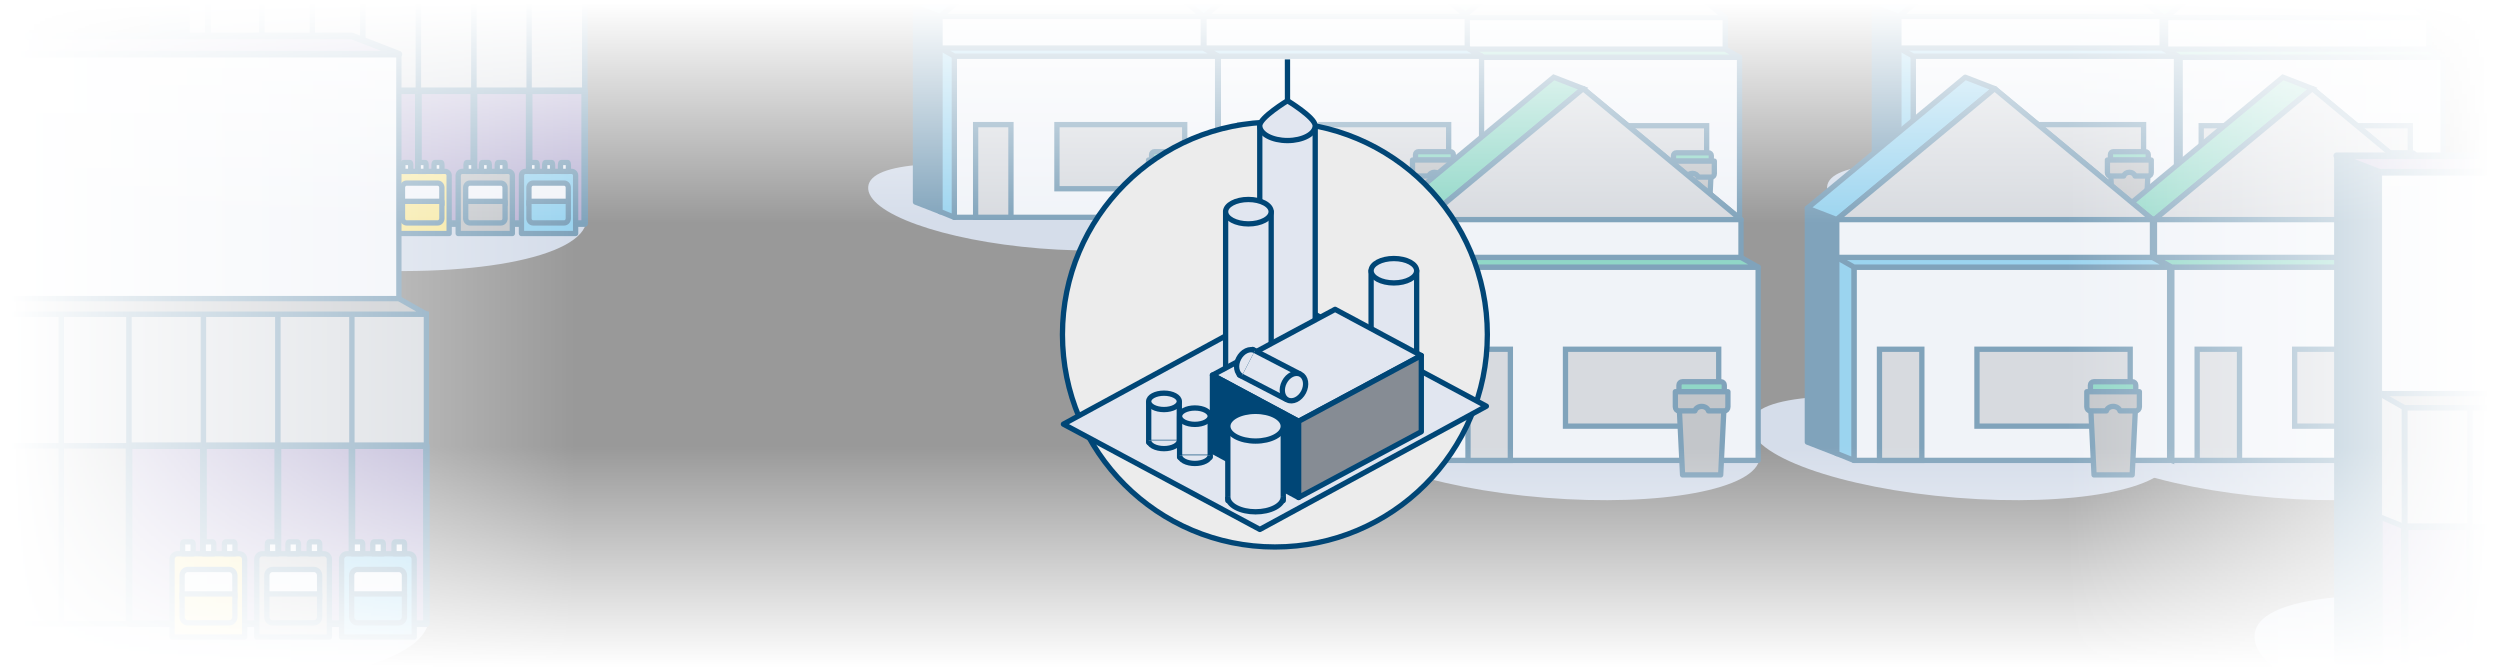 <?xml version="1.0" encoding="UTF-8"?>
<svg id="RijdendeVrachtauto" xmlns="http://www.w3.org/2000/svg" version="1.1" xmlns:xlink="http://www.w3.org/1999/xlink" viewBox="0 0 1884.56 503.62">
  <rect x="0" y="0" width="1884.56" height="503.62" fill="#333333" stroke="none"/>
  <!-- Generator: Adobe Illustrator 30.0.0, SVG Export Plug-In . SVG Version: 2.1.1 Build 123)  -->
  <defs>
    <style>
      .st0, .st1, .st2, .st3, .st4, .st5, .st6, .st7, .st8, .st9, .st10, .st11, .st12, .st13, .st14, .st15, .st16, .st17 {
        stroke-width: 4px;
      }

      .st0, .st1, .st2, .st3, .st4, .st18, .st6, .st7, .st8, .st19, .st9, .st12, .st20, .st21, .st14, .st15, .st16, .st22, .st17 {
        stroke: #014676;
      }

      .st0, .st1, .st2, .st5, .st18, .st6, .st9, .st10, .st11, .st13, .st14, .st15, .st16, .st17 {
        stroke-linejoin: round;
      }

      .st0, .st11 {
        fill: #868c94;
      }

      .st1 {
        fill: #37a8df;
      }

      .st2, .st3 {
        fill: #aeb5bf;
      }

      .st3, .st4, .st7, .st8, .st19, .st12, .st20, .st21, .st22 {
        stroke-miterlimit: 10;
      }

      .st4, .st6, .st21 {
        fill: #21af8e;
      }

      .st5, .st10, .st11, .st13 {
        stroke: #004676;
      }

      .st5, .st16 {
        fill: #004676;
      }

      .st18 {
        fill: #7264a7;
        stroke-width: 5px;
      }

      .st23 {
        fill: url(#Naamloos_verloop_5);
      }

      .st7, .st22 {
        fill: #fff;
      }

      .st24 {
        fill: url(#Naamloos_verloop_4);
      }

      .st8 {
        fill: #ededed;
      }

      .st25 {
        fill: url(#Naamloos_verloop_2);
      }

      .st19, .st20, .st21, .st22 {
        stroke-width: 3px;
      }

      .st19, .st26 {
        fill: #014676;
      }

      .st9, .st27 {
        fill: #aabad4;
      }

      .st10, .st15 {
        fill: #ecce3d;
      }

      .st12 {
        fill: #bf1c39;
      }

      .st13, .st14 {
        fill: #e1e6f0;
      }

      .st20 {
        fill: none;
      }

      .st28 {
        fill: url(#Naamloos_verloop_3);
      }

      .st29 {
        fill: url(#Naamloos_verloop);
      }

      .st17 {
        fill: #ececec;
      }
    </style>
    <linearGradient id="Naamloos_verloop" data-name="Naamloos verloop" x1="1437.15" y1="-2594.97" x2="1610.66" y2="-2594.97" gradientTransform="translate(3536.98 1947.67) rotate(-90)" gradientUnits="userSpaceOnUse">
      <stop offset=".04" stop-color="#fff"/>
      <stop offset="1" stop-color="#fff" stop-opacity="0"/>
    </linearGradient>
    <linearGradient id="Naamloos_verloop_2" data-name="Naamloos verloop 2" x1="1946.39" y1="-2006.25" x2="2390.56" y2="-2006.25" gradientTransform="translate(-1957.89 2254.75)" gradientUnits="userSpaceOnUse">
      <stop offset=".04" stop-color="#fff"/>
      <stop offset="1" stop-color="#fff" stop-opacity="0"/>
    </linearGradient>
    <linearGradient id="Naamloos_verloop_3" data-name="Naamloos verloop 3" x1="7528.94" y1="-1300.95" x2="7528.94" y2="-783.27" gradientTransform="translate(8472.1 -789.94) rotate(-180)" gradientUnits="userSpaceOnUse">
      <stop offset=".37" stop-color="#fff" stop-opacity=".5"/>
      <stop offset="1" stop-color="#fff" stop-opacity=".5"/>
    </linearGradient>
    <linearGradient id="Naamloos_verloop_4" data-name="Naamloos verloop 4" x1="4553.65" y1="-4596.25" x2="4885.45" y2="-4596.25" gradientTransform="translate(6443.45 -4347.75) rotate(-180)" gradientUnits="userSpaceOnUse">
      <stop offset=".04" stop-color="#fff"/>
      <stop offset="1" stop-color="#fff" stop-opacity="0"/>
    </linearGradient>
    <linearGradient id="Naamloos_verloop_5" data-name="Naamloos verloop 5" x1="3717.49" y1="787.43" x2="3891" y2="787.43" gradientTransform="translate(1730.88 -3722.75) rotate(90)" gradientUnits="userSpaceOnUse">
      <stop offset=".04" stop-color="#fff"/>
      <stop offset="1" stop-color="#fff" stop-opacity="0"/>
    </linearGradient>
  </defs>
  <g id="Flat3">
    <path class="st27" d="M255.7,115.09c104.56,8.41,188.71,22.7,186.44,51-2.28,28.3-88.88,44.43-193.44,36.02-104.55-8.41-187.47-38.17-185.2-66.48,2.28-28.3,87.64-28.95,192.19-20.54h0Z"/>
    <polygon class="st16" points="141.05 -151.7 114.56 -161.96 114.56 -58.58 114.56 152.04 141.05 162.31 141.05 -151.7"/>
    <polygon class="st14" points="425.29 -151.7 283.17 -151.7 141.05 -151.7 141.05 162.31 425.29 162.31 425.29 -151.7"/>
    <rect class="st14" x="156.51" y="-5.52" width="284.24" height="174.03"/>
    <rect class="st0" x="235.43" y="68.43" width="38.15" height="100.09"/>
    <rect class="st0" x="197.28" y="68.43" width="38.15" height="100.09"/>
    <rect class="st3" x="235.43" y="-5.52" width="38.15" height="73.95"/>
    <rect class="st3" x="273.58" y="-5.52" width="41.86" height="73.95"/>
    <rect class="st3" x="315.44" y="-5.52" width="41.86" height="73.95"/>
    <rect class="st3" x="357.31" y="-5.52" width="41.86" height="73.95"/>
    <rect class="st3" x="398.89" y="-5.52" width="41.86" height="73.95"/>
    <rect class="st3" x="197.28" y="-5.52" width="38.15" height="73.95"/>
    <rect class="st3" x="156.51" y="-5.52" width="40.77" height="73.95"/>
    <rect class="st18" x="273.58" y="68.43" width="41.86" height="100.09"/>
    <rect class="st18" x="157" y="68.43" width="40.29" height="100.09"/>
    <rect class="st18" x="315.44" y="68.43" width="41.86" height="100.09"/>
    <rect class="st18" x="357.31" y="68.43" width="41.86" height="100.09"/>
    <rect class="st18" x="398.89" y="68.43" width="41.86" height="100.09"/>
    <polygon class="st18" points="114.56 -161.96 141.05 -151.7 425.29 -151.7 398.8 -161.96 114.56 -161.96"/>
    <polygon class="st18" points="141.05 162.31 156.51 168.52 156.51 -10.23 141.05 -14.26 141.05 162.31"/>
    <polygon class="st3" points="141.05 62.22 156.51 68.43 156.51 -10.23 141.05 -14.26 141.05 62.22"/>
    <polygon class="st0" points="141.05 -14.26 425.29 -14.26 440.75 -5.52 156.51 -5.52 141.05 -14.26"/>
    <g>
      <path class="st1" d="M430.83,129.19h-34.68c-1.7,0-3.07,1.37-3.07,3.07v43.75h40.83v-43.75c0-1.7-1.37-3.07-3.07-3.07h0Z"/>
      <path class="st14" d="M419.65,138.02h5.62c1.74,0,3.15,1.52,3.15,3.41v12.85h-29.69v-12.85c0-1.88,1.41-3.41,3.15-3.41h17.77Z"/>
      <path class="st14" d="M403.19,122.49h1.12c.35,0,.63.63.63,1.41v5.3h-5.94v-5.3c0-.77.28-1.41.63-1.41,0,0,3.56,0,3.56,0Z"/>
      <path class="st14" d="M414.79,122.49h1.12c.35,0,.63.63.63,1.41v5.3h-5.94v-5.3c0-.77.28-1.41.63-1.41,0,0,3.56,0,3.56,0Z"/>
      <path class="st14" d="M426.72,122.49h1.12c.35,0,.63.63.63,1.41v5.3h-5.94v-5.3c0-.77.28-1.41.63-1.41,0,0,3.56,0,3.56,0Z"/>
      <path class="st1" d="M407.5,168.04h-5.62c-1.74,0-3.15-1.52-3.15-3.41v-12.85h29.69v12.85c0,1.88-1.41,3.41-3.15,3.41h-17.77Z"/>
    </g>
    <g>
      <path class="st0" d="M383.15,129.19h-34.68c-1.7,0-3.07,1.37-3.07,3.07v43.75h40.83v-43.75c0-1.7-1.37-3.07-3.07-3.07h0Z"/>
      <path class="st14" d="M371.96,138.02h5.62c1.74,0,3.15,1.52,3.15,3.41v12.85h-29.69v-12.85c0-1.88,1.41-3.41,3.15-3.41h17.77Z"/>
      <path class="st14" d="M355.5,122.49h1.12c.35,0,.63.63.63,1.41v5.3h-5.94v-5.3c0-.77.28-1.41.63-1.41,0,0,3.56,0,3.56,0Z"/>
      <path class="st14" d="M367.1,122.49h1.12c.35,0,.63.63.63,1.41v5.3h-5.94v-5.3c0-.77.28-1.41.63-1.41,0,0,3.56,0,3.56,0Z"/>
      <path class="st14" d="M379.03,122.49h1.12c.35,0,.63.63.63,1.41v5.3h-5.94v-5.3c0-.77.28-1.41.63-1.41,0,0,3.56,0,3.56,0Z"/>
      <path class="st0" d="M359.82,168.04h-5.62c-1.74,0-3.15-1.52-3.15-3.41v-12.85h29.69v12.85c0,1.88-1.41,3.41-3.15,3.41h-17.77Z"/>
    </g>
    <g>
      <path class="st15" d="M335.5,129.19h-34.68c-1.7,0-3.07,1.37-3.07,3.07v43.75h40.83v-43.75c0-1.7-1.37-3.07-3.07-3.07h-.01Z"/>
      <path class="st14" d="M324.31,138.02h5.62c1.74,0,3.15,1.52,3.15,3.41v12.85h-29.69v-12.85c0-1.88,1.41-3.41,3.15-3.41h17.77Z"/>
      <path class="st14" d="M307.86,122.49h1.12c.35,0,.63.63.63,1.41v5.3h-5.94v-5.3c0-.77.28-1.41.63-1.41,0,0,3.56,0,3.56,0Z"/>
      <path class="st14" d="M319.45,122.49h1.12c.35,0,.63.63.63,1.41v5.3h-5.94v-5.3c0-.77.28-1.41.63-1.41,0,0,3.56,0,3.56,0Z"/>
      <path class="st14" d="M331.38,122.49h1.12c.35,0,.63.63.63,1.41v5.3h-5.94v-5.3c0-.77.28-1.41.63-1.41,0,0,3.56,0,3.56,0Z"/>
      <path class="st15" d="M312.17,168.04h-5.62c-1.74,0-3.15-1.52-3.15-3.41v-12.85h29.69v12.85c0,1.88-1.41,3.41-3.15,3.41h-17.77Z"/>
    </g>
  </g>
  <g id="Huis5">
    <path class="st27" d="M1712.53,127.34c73,5.87,131.76,15.85,130.17,35.61s-62.06,31.02-135.06,25.15c-73-5.87-130.89-26.65-129.3-46.41,1.59-19.76,61.19-20.21,134.19-14.34h0Z"/>
    <polygon class="st16" points="1632.48 13.25 1613.98 6.08 1613.98 6.08 1613.98 153.14 1632.48 160.3 1632.48 13.25"/>
    <polygon class="st14" points="1830.94 13.25 1731.71 -69.08 1632.48 13.25 1632.48 160.3 1830.94 160.3 1830.94 13.25"/>
    <rect class="st14" x="1643.27" y="43.13" width="198.46" height="121.51"/>
    <rect class="st3" x="1659.32" y="94.76" width="26.63" height="69.88"/>
    <rect class="st3" x="1720.61" y="94.76" width="96.33" height="48.34"/>
    <polygon class="st4" points="1613.98 6.08 1632.48 13.25 1731.71 -69.08 1713.21 -76.24 1613.98 6.08"/>
    <polygon class="st4" points="1632.48 160.3 1643.27 164.64 1643.27 39.84 1632.48 37.02 1632.48 160.3"/>
    <polygon class="st6" points="1632.48 37.02 1830.94 37.02 1841.74 43.13 1643.27 43.13 1632.48 37.02"/>
    <g>
      <path class="st4" d="M1794.08,115.18h24.22c1.19,0,2.15.96,2.15,2.15v4.13h-28.51v-4.13c0-1.19.96-2.15,2.15-2.15h-.01Z"/>
      <polygon class="st0" points="1791.93 127.48 1794.2 173.77 1818.17 173.77 1820.44 127.48 1791.93 127.48"/>
      <path class="st0" d="M1789.66,121.46v9.51c0,1.39.99,2.52,2.2,2.52h10.1c.44-1.61,2.18-2.81,4.26-2.81s3.82,1.2,4.26,2.81h10.03c1.21,0,2.2-1.13,2.2-2.52v-9.51h-33.06.01Z"/>
    </g>
    <polygon class="st2" points="1632.48 13.25 1830.94 13.25 1731.71 -69.08 1632.48 13.25"/>
  </g>
  <g id="Huis4">
    <path class="st27" d="M1511.49,126.51c73,5.87,131.76,15.85,130.17,35.61s-62.06,31.02-135.06,25.15c-73-5.87-130.89-26.65-129.3-46.41s61.19-20.21,134.19-14.34h0Z"/>
    <polygon class="st16" points="1431.43 12.42 1412.94 5.26 1412.94 5.26 1412.94 152.31 1431.43 159.48 1431.43 12.42"/>
    <polygon class="st14" points="1629.89 12.42 1530.66 -69.91 1431.43 12.42 1431.43 159.48 1629.89 159.48 1629.89 12.42"/>
    <rect class="st14" x="1442.23" y="42.3" width="198.46" height="121.51"/>
    <rect class="st3" x="1458.27" y="93.93" width="26.63" height="69.88"/>
    <rect class="st3" x="1519.56" y="93.93" width="96.33" height="48.34"/>
    <polygon class="st1" points="1412.94 5.26 1431.43 12.42 1530.66 -69.91 1512.17 -77.07 1412.94 5.26"/>
    <polygon class="st1" points="1431.43 159.48 1442.23 163.82 1442.23 39.01 1431.43 36.2 1431.43 159.48"/>
    <polygon class="st1" points="1431.43 36.2 1629.89 36.2 1640.69 42.3 1442.23 42.3 1431.43 36.2"/>
    <g>
      <path class="st4" d="M1593.04,114.36h24.22c1.19,0,2.15.96,2.15,2.15v4.13h-28.51v-4.13c0-1.19.96-2.15,2.15-2.15h-.01Z"/>
      <polygon class="st0" points="1590.89 126.65 1593.16 172.94 1617.13 172.94 1619.4 126.65 1590.89 126.65"/>
      <path class="st0" d="M1588.62,120.64v9.51c0,1.39.99,2.52,2.2,2.52h10.1c.44-1.61,2.18-2.81,4.26-2.81s3.82,1.2,4.26,2.81h10.03c1.21,0,2.2-1.13,2.2-2.52v-9.51h-33.06.01Z"/>
    </g>
    <polygon class="st2" points="1431.43 12.42 1629.89 12.42 1530.66 -69.91 1431.43 12.42"/>
  </g>
  <g id="Huis3">
    <path class="st27" d="M1182.11,127.34c73,5.87,131.76,15.85,130.17,35.61s-62.06,31.02-135.06,25.15c-73-5.87-130.89-26.65-129.3-46.41,1.59-19.76,61.19-20.21,134.19-14.34h0Z"/>
    <polygon class="st16" points="1102.06 13.25 1083.56 6.08 1083.56 6.08 1083.56 153.14 1102.06 160.3 1102.06 13.25"/>
    <polygon class="st14" points="1300.52 13.25 1201.29 -69.08 1102.06 13.25 1102.06 160.3 1300.52 160.3 1300.52 13.25"/>
    <rect class="st14" x="1112.85" y="43.13" width="198.46" height="121.51"/>
    <rect class="st3" x="1128.9" y="94.76" width="26.63" height="69.88"/>
    <rect class="st3" x="1190.19" y="94.76" width="96.33" height="48.34"/>
    <polygon class="st4" points="1083.56 6.08 1102.06 13.25 1201.29 -69.08 1182.79 -76.24 1083.56 6.08"/>
    <polygon class="st4" points="1102.06 160.3 1112.85 164.64 1112.85 39.84 1102.06 37.02 1102.06 160.3"/>
    <polygon class="st6" points="1102.06 37.02 1300.52 37.02 1311.32 43.13 1112.85 43.13 1102.06 37.02"/>
    <g>
      <path class="st4" d="M1263.66,115.18h24.22c1.19,0,2.15.96,2.15,2.15v4.13h-28.51v-4.13c0-1.19.96-2.15,2.15-2.15h-.01Z"/>
      <polygon class="st0" points="1261.52 127.48 1263.79 173.77 1287.75 173.77 1290.02 127.48 1261.52 127.48"/>
      <path class="st0" d="M1259.25,121.46v9.51c0,1.39.99,2.52,2.2,2.52h10.1c.44-1.61,2.18-2.81,4.26-2.81s3.82,1.2,4.26,2.81h10.03c1.21,0,2.2-1.13,2.2-2.52v-9.51h-33.06.01Z"/>
    </g>
    <polygon class="st2" points="1102.06 13.25 1300.52 13.25 1201.29 -69.08 1102.06 13.25"/>
  </g>
  <g id="Huis2">
    <path class="st27" d="M987.64,126.51c73,5.87,131.76,15.85,130.17,35.61s-62.06,31.02-135.06,25.15c-73-5.87-130.89-26.65-129.3-46.41s61.19-20.21,134.19-14.34h0Z"/>
    <polygon class="st16" points="907.59 12.42 889.09 5.26 889.09 5.26 889.09 152.31 907.59 159.48 907.59 12.42"/>
    <polygon class="st14" points="1106.05 12.42 1006.82 -69.91 907.59 12.42 907.59 159.48 1106.05 159.48 1106.05 12.42"/>
    <rect class="st14" x="918.38" y="42.3" width="198.46" height="121.51"/>
    <rect class="st3" x="934.42" y="93.93" width="26.63" height="69.88"/>
    <rect class="st3" x="995.71" y="93.93" width="96.33" height="48.34"/>
    <polygon class="st1" points="889.09 5.26 907.59 12.42 1006.82 -69.91 988.32 -77.07 889.09 5.26"/>
    <polygon class="st1" points="907.59 159.48 918.38 163.82 918.38 39.01 907.59 36.2 907.59 159.48"/>
    <polygon class="st1" points="907.59 36.2 1106.05 36.2 1116.84 42.3 918.38 42.3 907.59 36.2"/>
    <g>
      <path class="st4" d="M1069.19,114.36h24.22c1.19,0,2.15.96,2.15,2.15v4.13h-28.51v-4.13c0-1.19.96-2.15,2.15-2.15h-.01Z"/>
      <polygon class="st0" points="1067.04 126.65 1069.31 172.94 1093.28 172.94 1095.55 126.65 1067.04 126.65"/>
      <path class="st0" d="M1064.77,120.64v9.51c0,1.39.99,2.52,2.2,2.52h10.1c.44-1.61,2.18-2.81,4.26-2.81s3.82,1.2,4.26,2.81h10.03c1.21,0,2.2-1.13,2.2-2.52v-9.51h-33.06.01Z"/>
    </g>
    <polygon class="st2" points="907.59 12.42 1106.05 12.42 1006.82 -69.91 907.59 12.42"/>
  </g>
  <g id="Huis1">
    <path class="st27" d="M788.67,126.51c73,5.87,131.76,15.85,130.17,35.61s-62.06,31.02-135.06,25.15c-73-5.87-130.89-26.65-129.3-46.41s61.19-20.21,134.19-14.34h0Z"/>
    <polygon class="st16" points="708.61 12.42 690.12 5.26 690.12 5.26 690.12 152.31 708.61 159.48 708.61 12.42"/>
    <polygon class="st14" points="907.07 12.42 807.84 -69.91 708.61 12.42 708.61 159.48 907.07 159.48 907.07 12.42"/>
    <rect class="st14" x="719.41" y="42.3" width="198.46" height="121.51"/>
    <rect class="st3" x="735.45" y="93.93" width="26.63" height="69.88"/>
    <rect class="st3" x="796.74" y="93.93" width="96.33" height="48.34"/>
    <polygon class="st1" points="690.12 5.26 708.61 12.42 807.84 -69.91 789.35 -77.07 690.12 5.26"/>
    <polygon class="st1" points="708.61 159.48 719.41 163.82 719.41 39.01 708.61 36.2 708.61 159.48"/>
    <polygon class="st1" points="708.61 36.2 907.07 36.2 917.87 42.3 719.41 42.3 708.61 36.2"/>
    <g>
      <path class="st4" d="M870.22,114.36h24.22c1.19,0,2.15.96,2.15,2.15v4.13h-28.51v-4.13c0-1.19.96-2.15,2.15-2.15h-.01Z"/>
      <polygon class="st0" points="868.07 126.65 870.34 172.94 894.31 172.94 896.58 126.65 868.07 126.65"/>
      <path class="st0" d="M865.8,120.64v9.51c0,1.39.99,2.52,2.2,2.52h10.1c.44-1.61,2.18-2.81,4.26-2.81s3.82,1.2,4.26,2.81h10.03c1.21,0,2.2-1.13,2.2-2.52v-9.51h-33.06,0Z"/>
    </g>
    <polygon class="st2" points="708.61 12.42 907.07 12.42 807.84 -69.91 708.61 12.42"/>
  </g>
  <g id="Vrachtauto2">
    <ellipse class="st27" cx="2242.19" cy="216.78" rx="99.65" ry="4.6"/>
    <g>
      <path class="st7" d="M2331.4,185.29h0v19.84h-178.24s-1.85-71.5,23.98-71.5h25.38l-.09,51.66h128.97Z"/>
      <polygon class="st9" points="2331.4 185.29 2331.4 171.18 2222.37 171.18 2222.37 160.74 2202.52 160.74 2202.43 185.29 2331.4 185.29"/>
      <path class="st20" d="M2331.4,185.29h0v19.84h-178.24s-1.85-71.5,23.98-71.5h25.38l-.09,51.66h128.97Z"/>
      <path class="st19" d="M2155.79,172.46h0l24.29-2.73c1.64-.19,2.89-1.57,2.89-3.21l.04-20.98c0-1.79-1.45-3.25-3.25-3.25h-10.16c-8.46,0-13.02,18.19-13.8,30.18h-.01Z"/>
      <g>
        <rect class="st12" x="2209.3" y="130.22" width="139.03" height="45.27" rx="1.42" ry="1.42"/>
        <rect class="st12" x="2337.56" y="124.56" width="10.91" height="54.86" rx=".87" ry=".87"/>
        <rect class="st12" x="2297.2" y="124.56" width="5.46" height="54.86" rx=".87" ry=".87"/>
        <rect class="st12" x="2254.16" y="124.56" width="5.46" height="54.86" rx=".87" ry=".87"/>
        <rect class="st12" x="2209.31" y="124.56" width="5.46" height="54.86" rx=".87" ry=".87"/>
      </g>
      <rect class="st19" x="2153.68" y="186.64" width="4.39" height="9.14"/>
      <path class="st22" d="M2180.76,160.19v-12.33c0-1.7-1.38-3.07-3.07-3.07h-4.61c-1.7,0-3.07,1.38-3.07,3.07v12.33c0,1.7,1.38,3.07,3.07,3.07h4.61c1.7,0,3.07-1.38,3.07-3.07Z"/>
      <line class="st20" x1="2175.38" y1="154.03" x2="2175.38" y2="133.5"/>
      <circle class="st8" cx="2305.44" cy="205.13" r="11.66"/>
      <circle class="st26" cx="2305.44" cy="205.13" r="5.75"/>
      <circle class="st8" cx="2263.61" cy="205.13" r="11.66"/>
      <circle class="st8" cx="2181.54" cy="205.13" r="11.66"/>
      <g>
        <g>
          <path class="st21" d="M2356.88,98.47c-.1,11.45,9.11,20.81,20.56,20.9,11.45.1,20.81-9.11,20.9-20.56.06-7.79-3.91-14.63-10.23-18.22,0,0,1.43,3.6,1.68,6.06.3,3.08-.92,6.04-4.37,6.01-3.45-.03-6.02-3.51-4.24-9.54.99-3.34,1.62-8.82-.76-12.97-2.37-4.15-6.86-6.97-6.86-6.97,0,0,3.39,7.8-2.69,12.93-9.34,7.88-13.95,14.65-14,22.35h.01Z"/>
          <polyline class="st20" points="2372.21 108.39 2377.48 113.75 2382.84 108.47"/>
          <polyline class="st20" points="2372.28 99.89 2377.55 105.24 2382.91 99.97"/>
          <line class="st20" x1="2377.62" y1="96.04" x2="2377.43" y2="119.36"/>
        </g>
        <path class="st20" d="M2377.37,127.32c-.08,10.67-8.81,19.24-19.47,19.16"/>
      </g>
      <circle class="st26" cx="2263.61" cy="205.13" r="5.75"/>
      <circle class="st26" cx="2181.54" cy="205.13" r="5.75"/>
    </g>
    <animateTransform accumulate="none" additive="replace" attributeName="transform" begin="0s" calcMode="linear" dur="35" fill="remove" from="0 0" repeatCount="indefinite" restart="always" to="-4500 0" type="translate"/>
  </g>
  <g id="Huis8">
    <path class="st27" d="M1720.08,302.33c87.54,7.04,158,19,156.09,42.7s-74.41,37.2-161.95,30.16c-87.54-7.04-156.96-31.96-155.05-55.66s73.37-24.23,160.91-17.2Z"/>
    <polygon class="st16" points="1624.09 165.53 1601.91 156.93 1601.91 156.93 1601.91 333.27 1624.09 341.86 1624.09 165.53"/>
    <polygon class="st14" points="1862.06 165.53 1743.08 66.8 1624.09 165.53 1624.09 341.86 1862.06 341.86 1862.06 165.53"/>
    <rect class="st14" x="1637.03" y="201.36" width="237.97" height="145.71"/>
    <rect class="st3" x="1656.27" y="263.27" width="31.94" height="83.8"/>
    <rect class="st3" x="1729.76" y="263.27" width="115.51" height="57.97"/>
    <polygon class="st4" points="1601.91 156.93 1624.09 165.53 1743.08 66.8 1720.9 58.22 1601.91 156.93"/>
    <polygon class="st4" points="1624.09 341.86 1637.03 347.06 1637.03 197.41 1624.09 194.03 1624.09 341.86"/>
    <polygon class="st6" points="1624.09 194.03 1862.06 194.03 1875.01 201.36 1637.03 201.36 1624.09 194.03"/>
    <g>
      <path class="st4" d="M1817.87,287.76h29.04c1.42,0,2.57,1.15,2.57,2.57v4.95h-34.18v-4.95c0-1.42,1.15-2.57,2.57-2.57h0Z"/>
      <polygon class="st0" points="1815.3 302.5 1818.02 358 1846.76 358 1849.48 302.5 1815.3 302.5"/>
      <path class="st0" d="M1812.57,295.29v11.41c0,1.67,1.18,3.02,2.64,3.02h12.11c.53-1.93,2.61-3.37,5.11-3.37s4.58,1.44,5.11,3.37h12.03c1.46,0,2.64-1.35,2.64-3.02v-11.41h-39.64Z"/>
    </g>
    <polygon class="st2" points="1624.09 165.53 1862.06 165.53 1743.08 66.8 1624.09 165.53"/>
  </g>
  <g id="Huis7">
    <path class="st27" d="M1480.6,302.33c87.54,7.04,158,19,156.09,42.7s-74.41,37.2-161.95,30.16c-87.54-7.04-156.96-31.96-155.05-55.66s73.37-24.23,160.91-17.2Z"/>
    <polygon class="st16" points="1384.61 165.53 1362.43 156.93 1362.43 156.93 1362.43 333.27 1384.61 341.86 1384.61 165.53"/>
    <polygon class="st14" points="1622.58 165.53 1503.6 66.8 1384.61 165.53 1384.61 341.86 1622.58 341.86 1622.58 165.53"/>
    <rect class="st14" x="1397.55" y="201.36" width="237.97" height="145.71"/>
    <rect class="st3" x="1416.79" y="263.27" width="31.94" height="83.8"/>
    <rect class="st3" x="1490.28" y="263.27" width="115.51" height="57.97"/>
    <polygon class="st1" points="1362.43 156.93 1384.61 165.53 1503.6 66.8 1481.42 58.22 1362.43 156.93"/>
    <polygon class="st1" points="1384.61 341.86 1397.55 347.06 1397.55 197.41 1384.61 194.03 1384.61 341.86"/>
    <polygon class="st1" points="1384.61 194.03 1622.58 194.03 1635.53 201.36 1397.55 201.36 1384.61 194.03"/>
    <g>
      <path class="st4" d="M1578.39,287.76h29.04c1.42,0,2.57,1.15,2.57,2.57v4.95h-34.18v-4.95c0-1.42,1.15-2.57,2.57-2.57h0Z"/>
      <polygon class="st0" points="1575.81 302.5 1578.54 358 1607.28 358 1610 302.5 1575.81 302.5"/>
      <path class="st0" d="M1573.09,295.29v11.41c0,1.67,1.18,3.02,2.64,3.02h12.11c.53-1.93,2.61-3.37,5.11-3.37s4.58,1.44,5.11,3.37h12.03c1.46,0,2.64-1.35,2.64-3.02v-11.41h-39.64Z"/>
    </g>
    <polygon class="st2" points="1384.61 165.53 1622.58 165.53 1503.6 66.8 1384.61 165.53"/>
  </g>
  <g id="Huis6">
    <path class="st27" d="M1170.42,302.33c87.54,7.04,158,19,156.09,42.7s-74.41,37.2-161.95,30.16c-87.54-7.04-156.96-31.96-155.05-55.66s73.37-24.23,160.91-17.2Z"/>
    <polygon class="st16" points="1074.43 165.53 1052.25 156.93 1052.25 156.93 1052.25 333.27 1074.43 341.86 1074.43 165.53"/>
    <polygon class="st14" points="1312.4 165.53 1193.41 66.8 1074.43 165.53 1074.43 341.86 1312.4 341.86 1312.4 165.53"/>
    <rect class="st14" x="1087.37" y="201.36" width="237.97" height="145.71"/>
    <rect class="st3" x="1106.61" y="263.27" width="31.94" height="83.8"/>
    <rect class="st3" x="1180.1" y="263.27" width="115.51" height="57.97"/>
    <polygon class="st4" points="1052.25 156.93 1074.43 165.53 1193.41 66.8 1171.23 58.22 1052.25 156.93"/>
    <polygon class="st4" points="1074.43 341.86 1087.37 347.06 1087.37 197.41 1074.43 194.03 1074.43 341.86"/>
    <polygon class="st6" points="1074.43 194.03 1312.4 194.03 1325.35 201.36 1087.37 201.36 1074.43 194.03"/>
    <g>
      <path class="st4" d="M1268.21,287.76h29.04c1.42,0,2.57,1.15,2.57,2.57v4.95h-34.18v-4.95c0-1.42,1.15-2.57,2.57-2.57h0Z"/>
      <polygon class="st0" points="1265.63 302.5 1268.36 358 1297.09 358 1299.82 302.5 1265.63 302.5"/>
      <path class="st0" d="M1262.91,295.29v11.41c0,1.67,1.18,3.02,2.64,3.02h12.11c.53-1.93,2.61-3.37,5.11-3.37s4.58,1.44,5.11,3.37h12.03c1.46,0,2.64-1.35,2.64-3.02v-11.41h-39.64Z"/>
    </g>
    <polygon class="st2" points="1074.43 165.53 1312.4 165.53 1193.41 66.8 1074.43 165.53"/>
  </g>
  <g id="Vrachtauto1">
    <ellipse class="st27" cx="-593.04" cy="406.35" rx="160.89" ry="7.42"/>
    <g>
      <path class="st7" d="M-737.06,355.51h208.22l-.15-83.41h40.97c41.7,0,38.72,115.44,38.72,115.44h-287.76v-32.03h0Z"/>
      <polygon class="st9" points="-528.84 355.51 -528.99 315.88 -561.03 315.88 -561.03 332.72 -737.06 332.72 -737.06 355.51 -528.84 355.51"/>
      <path class="st20" d="M-737.06,355.51h208.22l-.15-83.41h40.97c41.7,0,38.72,115.44,38.72,115.44h-287.76v-32.03h0Z"/>
      <path class="st19" d="M-453.56,334.8c-1.26-19.35-8.62-48.72-22.28-48.72h-16.41c-2.9,0-5.24,2.35-5.24,5.24l.07,33.88c0,2.66,2.01,4.89,4.66,5.19l39.21,4.4h-.01Z"/>
      <g>
        <rect class="st12" x="-764.41" y="266.59" width="224.46" height="73.09"/>
        <rect class="st12" x="-764.63" y="257.45" width="17.62" height="88.57"/>
        <rect class="st12" x="-690.68" y="257.45" width="8.82" height="88.57"/>
        <rect class="st12" x="-621.18" y="257.45" width="8.82" height="88.57"/>
        <rect class="st12" x="-548.77" y="257.45" width="8.82" height="88.57"/>
      </g>
      <rect class="st19" x="-457.22" y="357.69" width="7.09" height="14.75"/>
      <path class="st22" d="M-488.9,319.95h7.45c2.74,0,4.96-2.22,4.96-4.96v-19.9c0-2.74-2.22-4.96-4.96-4.96h-7.45c-2.74,0-4.96,2.22-4.96,4.96v19.9c0,2.74,2.22,4.96,4.96,4.96Z"/>
      <line class="st20" x1="-485.18" y1="271.9" x2="-485.18" y2="305.04"/>
      <circle class="st8" cx="-695.15" cy="387.54" r="18.82"/>
      <circle class="st26" cx="-695.15" cy="387.54" r="9.28"/>
      <circle class="st8" cx="-627.62" cy="387.54" r="18.82"/>
      <circle class="st8" cx="-495.11" cy="387.54" r="18.82"/>
      <g>
        <path class="st20" d="M-779.85,292.86c-17.22.13-31.31-13.71-31.44-30.94"/>
        <polygon class="st10" points="-787.79 192.4 -806.61 193.9 -798.25 157.33 -834.79 210.31 -815.99 208.81 -824.34 245.39 -787.79 192.4"/>
      </g>
      <circle class="st26" cx="-627.62" cy="387.54" r="9.28"/>
      <circle class="st26" cx="-495.11" cy="387.54" r="9.28"/>
    </g>
    <animateTransform accumulate="none" additive="replace" attributeName="transform" begin="0s" calcMode="linear" dur="15s" fill="remove" from="0 0" repeatCount="indefinite" restart="always" to="3500 0" type="translate"/>
  </g>
  <g id="Flat2">
    <path class="st27" d="M73.31,398.53c140.19,11.28,253.02,30.43,249.96,68.38-3.05,37.95-119.16,59.57-259.35,48.29-140.17-11.27-251.35-51.18-248.3-89.13s117.5-38.81,257.68-27.54h0Z"/>
    <polygon class="st16" points="-80.41 40.84 -115.93 27.08 -115.93 165.69 -115.93 448.07 -80.41 461.84 -80.41 40.84"/>
    <polygon class="st14" points="300.68 40.84 110.14 40.84 -80.41 40.84 -80.41 461.84 300.68 461.84 300.68 40.84"/>
    <rect class="st14" x="-59.68" y="236.83" width="381.09" height="233.33"/>
    <rect class="st0" x="46.13" y="335.97" width="51.15" height="134.19"/>
    <rect class="st0" x="-5.01" y="335.97" width="51.15" height="134.19"/>
    <rect class="st3" x="46.13" y="236.83" width="51.15" height="99.14"/>
    <rect class="st3" x="97.28" y="236.83" width="56.13" height="99.14"/>
    <rect class="st3" x="153.4" y="236.83" width="56.13" height="99.14"/>
    <rect class="st3" x="209.54" y="236.83" width="56.13" height="99.14"/>
    <rect class="st3" x="265.29" y="236.83" width="56.13" height="99.14"/>
    <rect class="st3" x="-5.01" y="236.83" width="51.15" height="99.14"/>
    <rect class="st3" x="-59.68" y="236.83" width="54.67" height="99.14"/>
    <rect class="st18" x="97.28" y="335.97" width="56.13" height="134.19"/>
    <rect class="st18" x="-59.03" y="335.97" width="54.01" height="134.19"/>
    <rect class="st18" x="153.4" y="335.97" width="56.13" height="134.19"/>
    <rect class="st18" x="209.54" y="335.97" width="56.13" height="134.19"/>
    <rect class="st18" x="265.29" y="335.97" width="56.13" height="134.19"/>
    <polygon class="st18" points="-115.93 27.08 -80.41 40.84 300.68 40.84 265.17 27.08 -115.93 27.08"/>
    <polygon class="st18" points="-80.41 461.84 -59.68 470.16 -59.68 230.51 -80.41 225.1 -80.41 461.84"/>
    <polygon class="st3" points="-80.41 327.65 -59.68 335.97 -59.68 230.51 -80.41 225.1 -80.41 327.65"/>
    <polygon class="st0" points="-80.41 225.1 300.68 225.1 321.41 236.83 -59.68 236.83 -80.41 225.1"/>
    <g>
      <path class="st1" d="M308.12,417.44h-46.5c-2.28,0-4.12,1.84-4.12,4.12v58.65h54.74v-58.65c0-2.28-1.84-4.12-4.12-4.12Z"/>
      <path class="st14" d="M293.12,429.28h7.53c2.33,0,4.23,2.04,4.23,4.57v17.23h-39.8v-17.23c0-2.52,1.9-4.57,4.23-4.57h23.81,0Z"/>
      <path class="st14" d="M271.06,408.45h1.51c.47,0,.85.84.85,1.88v7.1h-7.96v-7.1c0-1.04.38-1.88.85-1.88h4.76-.01Z"/>
      <path class="st14" d="M286.61,408.45h1.51c.47,0,.85.84.85,1.88v7.1h-7.96v-7.1c0-1.04.38-1.88.85-1.88h4.76-.01Z"/>
      <path class="st14" d="M302.6,408.45h1.51c.47,0,.85.84.85,1.88v7.1h-7.96v-7.1c0-1.04.38-1.88.85-1.88h4.76-.01Z"/>
      <path class="st1" d="M276.84,469.53h-7.53c-2.33,0-4.23-2.04-4.23-4.57v-17.23h39.8v17.23c0,2.52-1.9,4.57-4.23,4.57h-23.81,0Z"/>
    </g>
    <g>
      <path class="st0" d="M244.18,417.44h-46.5c-2.28,0-4.12,1.84-4.12,4.12v58.65h54.74v-58.65c0-2.28-1.84-4.12-4.12-4.12h0Z"/>
      <path class="st14" d="M229.18,429.28h7.53c2.33,0,4.23,2.04,4.23,4.57v17.23h-39.8v-17.23c0-2.52,1.9-4.57,4.23-4.57h23.81Z"/>
      <path class="st14" d="M207.12,408.45h1.51c.47,0,.85.84.85,1.88v7.1h-7.96v-7.1c0-1.04.38-1.88.85-1.88h4.76,0Z"/>
      <path class="st14" d="M222.67,408.45h1.51c.47,0,.85.84.85,1.88v7.1h-7.96v-7.1c0-1.04.38-1.88.85-1.88h4.76,0Z"/>
      <path class="st14" d="M238.66,408.45h1.51c.47,0,.85.84.85,1.88v7.1h-7.96v-7.1c0-1.04.38-1.88.85-1.88h4.76,0Z"/>
      <path class="st0" d="M212.9,469.53h-7.53c-2.33,0-4.23-2.04-4.23-4.57v-17.23h39.8v17.23c0,2.52-1.9,4.57-4.23,4.57h-23.81Z"/>
    </g>
    <g>
      <path class="st15" d="M180.3,417.44h-46.5c-2.28,0-4.12,1.84-4.12,4.12v58.65h54.74v-58.65c0-2.28-1.84-4.12-4.12-4.12h0Z"/>
      <path class="st14" d="M165.3,429.28h7.53c2.33,0,4.23,2.04,4.23,4.57v17.23h-39.8v-17.23c0-2.52,1.9-4.57,4.23-4.57h23.81Z"/>
      <path class="st14" d="M143.24,408.45h1.51c.47,0,.85.84.85,1.88v7.1h-7.96v-7.1c0-1.04.38-1.88.85-1.88h4.76,0Z"/>
      <path class="st14" d="M158.79,408.45h1.51c.47,0,.85.84.85,1.88v7.1h-7.96v-7.1c0-1.04.38-1.88.85-1.88h4.76,0Z"/>
      <path class="st14" d="M174.78,408.45h1.51c.47,0,.85.84.85,1.88v7.1h-7.96v-7.1c0-1.04.38-1.88.85-1.88h4.76,0Z"/>
      <path class="st15" d="M149.02,469.53h-7.53c-2.33,0-4.23-2.04-4.23-4.57v-17.23h39.8v17.23c0,2.52-1.9,4.57-4.23,4.57h-23.81Z"/>
    </g>
  </g>
  <g id="Flat1">
    <path class="st27" d="M1932.83,453.69c126.91,10.21,229.06,27.55,226.3,61.9-2.76,34.36-107.88,53.93-234.79,43.72-126.9-10.2-227.55-46.33-224.79-80.69s106.37-35.13,233.28-24.93h0Z"/>
    <polygon class="st16" points="1793.66 129.86 1761.51 117.41 1761.51 242.89 1761.51 498.54 1793.66 511.01 1793.66 129.86"/>
    <polygon class="st14" points="2138.68 129.86 1966.17 129.86 1793.66 129.86 1793.66 511.01 2138.68 511.01 2138.68 129.86"/>
    <rect class="st14" x="1812.43" y="307.3" width="345.01" height="211.24"/>
    <rect class="st0" x="1908.22" y="397.06" width="46.3" height="121.49"/>
    <rect class="st0" x="1861.92" y="397.06" width="46.3" height="121.49"/>
    <rect class="st3" x="1908.22" y="307.3" width="46.3" height="89.76"/>
    <rect class="st3" x="1954.53" y="307.3" width="50.81" height="89.76"/>
    <rect class="st3" x="2005.34" y="307.3" width="50.81" height="89.76"/>
    <rect class="st3" x="2056.16" y="307.3" width="50.81" height="89.76"/>
    <rect class="st3" x="2106.63" y="307.3" width="50.81" height="89.76"/>
    <rect class="st3" x="1861.92" y="307.3" width="46.3" height="89.76"/>
    <rect class="st3" x="1812.43" y="307.3" width="49.49" height="89.76"/>
    <rect class="st18" x="1954.53" y="397.06" width="50.81" height="121.49"/>
    <rect class="st18" x="1813.02" y="397.06" width="48.9" height="121.49"/>
    <rect class="st18" x="2005.34" y="397.06" width="50.81" height="121.49"/>
    <rect class="st18" x="2056.16" y="397.06" width="50.81" height="121.49"/>
    <rect class="st18" x="2106.63" y="397.06" width="50.81" height="121.49"/>
    <polygon class="st18" points="1761.51 117.41 1793.66 129.86 2138.68 129.86 2106.52 117.41 1761.51 117.41"/>
    <polygon class="st18" points="1793.66 511.01 1812.43 518.54 1812.43 301.58 1793.66 296.69 1793.66 511.01"/>
    <polygon class="st3" points="1793.66 389.52 1812.43 397.06 1812.43 301.58 1793.66 296.69 1793.66 389.52"/>
    <polygon class="st0" points="1793.66 296.69 2138.68 296.69 2157.44 307.3 1812.43 307.3 1793.66 296.69"/>
    <g>
      <path class="st1" d="M2145.41,470.81h-42.1c-2.06,0-3.73,1.67-3.73,3.73v53.1h49.56v-53.1c0-2.06-1.67-3.73-3.73-3.73Z"/>
      <path class="st14" d="M2131.83,481.53h6.82c2.11,0,3.83,1.85,3.83,4.14v15.6h-36.03v-15.6c0-2.28,1.72-4.14,3.83-4.14h21.56-.01Z"/>
      <path class="st14" d="M2111.85,462.68h1.36c.42,0,.77.76.77,1.71v6.43h-7.21v-6.43c0-.94.34-1.71.77-1.71h4.31,0Z"/>
      <path class="st14" d="M2125.93,462.68h1.36c.42,0,.77.76.77,1.71v6.43h-7.21v-6.43c0-.94.34-1.71.77-1.71h4.31,0Z"/>
      <path class="st14" d="M2140.41,462.68h1.36c.42,0,.77.76.77,1.71v6.43h-7.21v-6.43c0-.94.34-1.71.77-1.71h4.31,0Z"/>
      <path class="st1" d="M2117.09,517.97h-6.82c-2.11,0-3.83-1.85-3.83-4.14v-15.6h36.03v15.6c0,2.28-1.72,4.14-3.83,4.14h-21.56.01Z"/>
    </g>
    <g>
      <path class="st0" d="M2087.52,470.81h-42.1c-2.06,0-3.73,1.67-3.73,3.73v53.1h49.56v-53.1c0-2.06-1.67-3.73-3.73-3.73Z"/>
      <path class="st14" d="M2073.95,481.53h6.82c2.11,0,3.83,1.85,3.83,4.14v15.6h-36.03v-15.6c0-2.28,1.72-4.14,3.83-4.14h21.56-.01Z"/>
      <path class="st14" d="M2053.97,462.68h1.36c.42,0,.77.76.77,1.71v6.43h-7.21v-6.43c0-.94.34-1.71.77-1.71h4.31,0Z"/>
      <path class="st14" d="M2068.05,462.68h1.36c.42,0,.77.76.77,1.71v6.43h-7.21v-6.43c0-.94.34-1.71.77-1.71h4.31,0Z"/>
      <path class="st14" d="M2082.53,462.68h1.36c.42,0,.77.76.77,1.71v6.43h-7.21v-6.43c0-.94.34-1.71.77-1.71h4.31,0Z"/>
      <path class="st0" d="M2059.2,517.97h-6.82c-2.11,0-3.83-1.85-3.83-4.14v-15.6h36.03v15.6c0,2.28-1.72,4.14-3.83,4.14h-21.56.01Z"/>
    </g>
    <g>
      <path class="st15" d="M2029.69,470.81h-42.1c-2.06,0-3.73,1.67-3.73,3.73v53.1h49.56v-53.1c0-2.06-1.67-3.73-3.73-3.73h0Z"/>
      <path class="st14" d="M2016.11,481.53h6.82c2.11,0,3.83,1.85,3.83,4.14v15.6h-36.03v-15.6c0-2.28,1.72-4.14,3.83-4.14h21.56,0Z"/>
      <path class="st14" d="M1996.13,462.68h1.36c.42,0,.77.76.77,1.71v6.43h-7.21v-6.43c0-.94.34-1.71.77-1.71h4.31,0Z"/>
      <path class="st14" d="M2010.21,462.68h1.36c.42,0,.77.76.77,1.71v6.43h-7.21v-6.43c0-.94.34-1.71.77-1.71h4.31,0Z"/>
      <path class="st14" d="M2024.69,462.68h1.36c.42,0,.77.76.77,1.71v6.43h-7.21v-6.43c0-.94.34-1.71.77-1.71h4.31,0Z"/>
      <path class="st15" d="M2001.37,517.97h-6.82c-2.11,0-3.83-1.85-3.83-4.14v-15.6h36.03v15.6c0,2.28-1.72,4.14-3.83,4.14h-21.56,0Z"/>
    </g>
  </g>
  <rect id="Overlay5" class="st29" x="-7.33" y="337.01" width="1898.67" height="173.51"/>
  <rect id="Overlay4" class="st25" x="-11.5" y="-245.78" width="444.17" height="988.55"/>
  <rect id="Overlay3" class="st28" x="-5.01" y="-6.67" width="1896.34" height="517.68"/>
  <rect id="Overlay2" class="st24" x="1558" y="-245.77" width="331.8" height="988.55"/>
  <rect id="Overlay1" class="st23" x="-4.43" y="-5.26" width="1895.76" height="173.51"/>
  <circle id="Ovaal1" class="st17" cx="961.05" cy="252.17" r="160.15"/>
  <g id="co2afvang">
    <polygon class="st13" points="1120.47 306.19 972.39 226.83 801.63 319.73 949.71 399.1 1120.47 306.19"/>
    <g>
      <rect class="st13" x="949.64" y="94.75" width="41.8" height="176.11"/>
      <path class="st13" d="M949.64,265.25c0,2.87,2.04,5.74,6.11,7.93,8.16,4.38,21.4,4.38,29.55,0,4.08-2.19,6.11-5.06,6.11-7.93"/>
      <path class="st13" d="M970.54,75.92s20.89,12.65,20.89,18.83-9.36,11.2-20.9,11.2-20.9-5.01-20.9-11.2,20.91-18.83,20.91-18.83Z"/>
    </g>
    <g>
      <rect class="st13" x="923.9" y="159.57" width="34.35" height="144.72"/>
      <path class="st13" d="M923.9,299.68c0,2.36,1.68,4.72,5.02,6.52,6.71,3.6,17.59,3.6,24.28,0,3.35-1.8,5.02-4.16,5.02-6.52"/>
      <ellipse class="st13" cx="941.06" cy="159.57" rx="17.17" ry="9.2"/>
    </g>
    <g>
      <rect class="st13" x="1033.57" y="204.08" width="34.35" height="110.1"/>
      <ellipse class="st13" cx="1050.74" cy="204.08" rx="17.17" ry="9.2"/>
    </g>
    <g>
      <polygon class="st13" points="1071.42 268.02 1006.44 233.19 913.97 282.78 978.95 317.6 1071.42 268.02"/>
      <polygon class="st5" points="978.95 375.01 913.97 340.18 913.97 282.78 978.95 317.6 978.95 375.01"/>
      <polygon class="st11" points="978.95 375.01 1071.42 325.42 1071.42 268.02 978.95 317.6 978.95 375.01"/>
    </g>
    <g>
      <rect class="st13" x="946.02" y="262.28" width="21.73" height="39.81" transform="translate(1648.19 -437.09) rotate(117.43)"/>
      <path class="st13" d="M945.99,264.3c-1.86-.96-4.2-.99-6.59.16-4.79,2.29-7.96,8.4-7.08,13.63.44,2.62,1.81,4.52,3.66,5.48"/>
      <ellipse class="st13" cx="975.46" cy="291.83" rx="10.86" ry="8.16" transform="translate(267.04 1023.15) rotate(-62.57)"/>
    </g>
    <g>
      <rect class="st13" x="925.56" y="322.69" width="41.8" height="54.65"/>
      <path class="st13" d="M925.57,374.6c0,2.87,2.04,5.74,6.11,7.93,8.16,4.38,21.4,4.38,29.55,0,4.08-2.19,6.11-5.06,6.11-7.93"/>
      <ellipse class="st13" cx="946.46" cy="321.28" rx="20.9" ry="11.2"/>
    </g>
    <g>
      <rect class="st13" x="865.91" y="303.34" width="23.08" height="30.18"/>
      <path class="st13" d="M865.91,332c0,1.58,1.13,3.17,3.37,4.38,4.51,2.42,11.82,2.42,16.32,0,2.25-1.21,3.37-2.79,3.37-4.38"/>
      <ellipse class="st13" cx="877.45" cy="302.56" rx="11.54" ry="6.18"/>
    </g>
    <g>
      <rect class="st13" x="889.2" y="314.51" width="23.08" height="30.18"/>
      <path class="st13" d="M889.2,343.17c0,1.58,1.13,3.17,3.37,4.38,4.51,2.42,11.82,2.42,16.32,0,2.25-1.21,3.37-2.79,3.37-4.38"/>
      <ellipse class="st13" cx="900.74" cy="313.73" rx="11.54" ry="6.18"/>
    </g>
    <animateTransform accumulate="none" additive="sum" attributeName="transform" calcMode="spline" dur="4s" fill="remove" keySplines="0.25 0.1 0.25 1; 0.40 0 0.60 1; 0.25 0.1 0.25 1; 0 0 1 1" keyTimes="0; 0.2; 0.6; 0.8; 1" repeatCount="indefinite" restart="always" type="translate" values="0,0; -150,-50; -150,-50; 0,0; 0,0"/>
    <animateTransform accumulate="none" additive="sum" attributeName="transform" calcMode="spline" dur="4s" fill="remove" keySplines="0.25 0.1 0.25 1; 0.40 0 0.60 1; 0.25 0.1 0.25 1; 0 0 1 1" keyTimes="0; 0.2; 0.6; 0.8; 1" repeatCount="indefinite" restart="always" type="scale" values="1; 1.15; 1.15; 1; 1"/>
    <line class="st13" x1="970.54" y1="75.92" x2="970.52" y2="44.78"/>
  </g>
</svg>